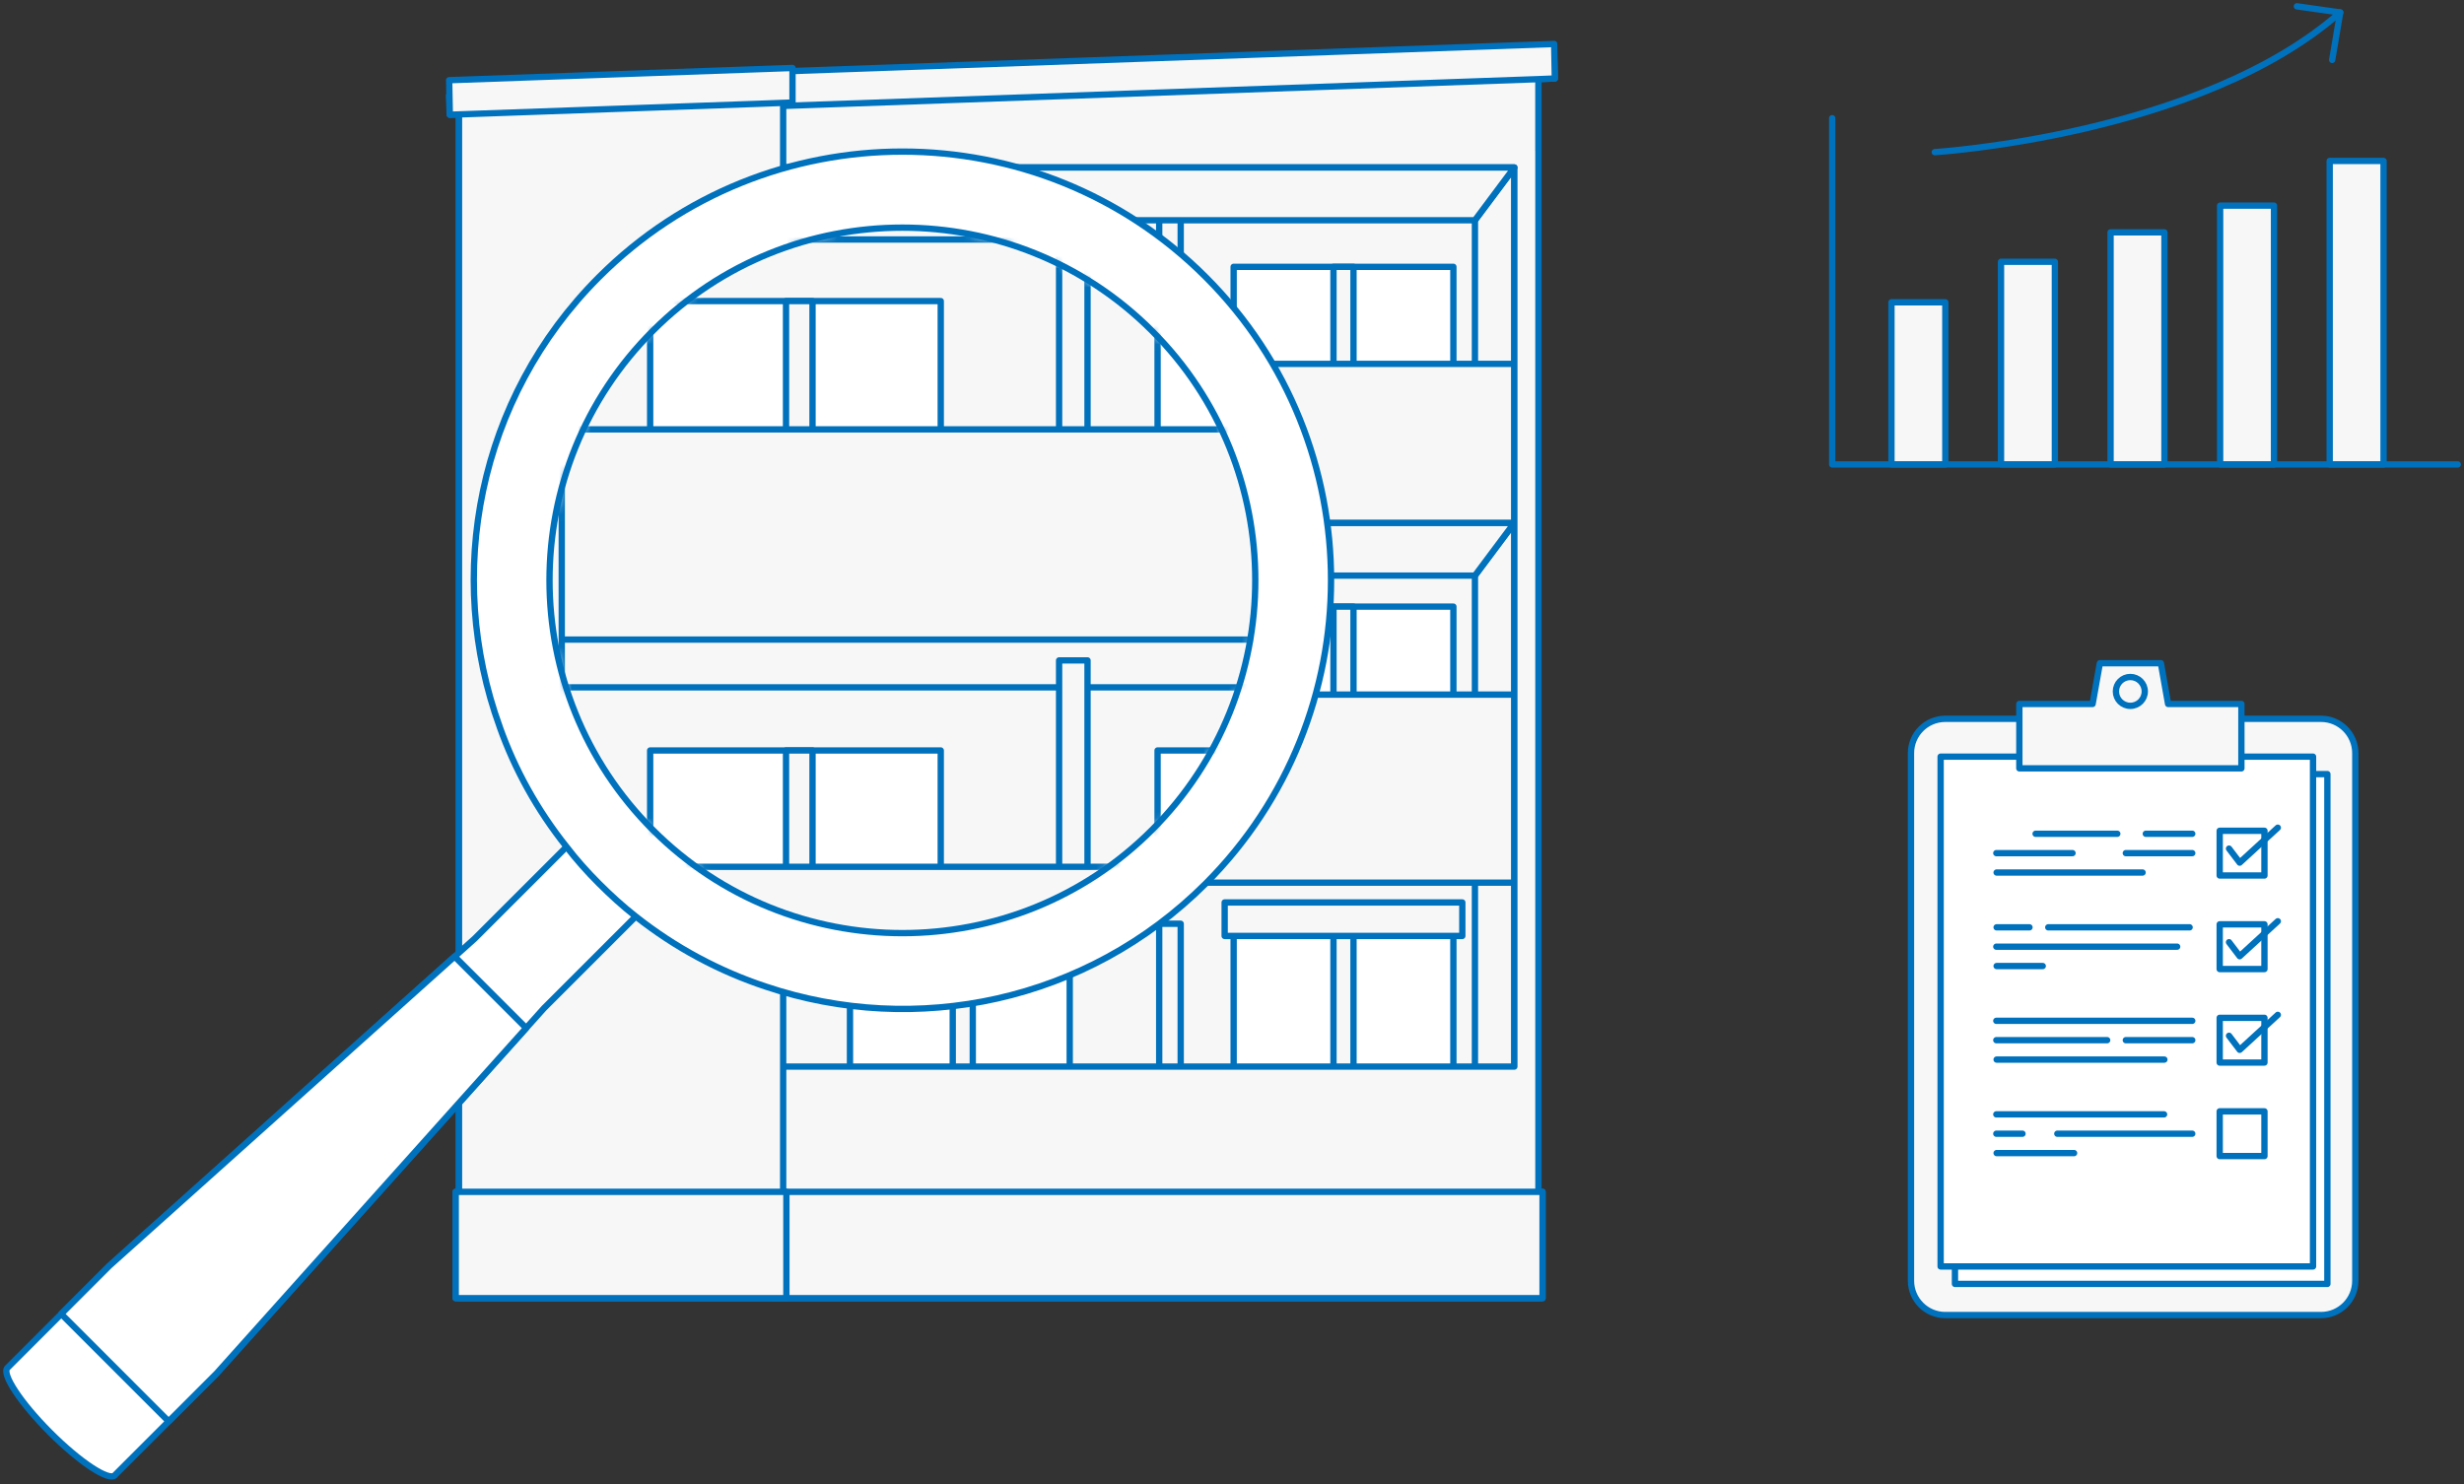 <svg width="390" height="235" viewBox="0 0 390 235" fill="none" xmlns="http://www.w3.org/2000/svg">
<rect x="0" y="0" width="390" height="235" fill="#333333" stroke="none"/>
<path d="M243.499 23.878V12.518L244.801 12.47L246.103 12.422L246.048 10.897L245.992 9.371L214.638 10.481L183.285 11.592L142.953 13.022L125.427 13.645V13.165L124.684 13.189L123.941 13.213L122.056 13.285L120.171 13.357L96.398 14.204L72.626 15.051L71.851 15.083L71.076 15.114L71.18 18.166L72.626 18.118V188.688H72.107V205.519H72.626H123.933H124.453H244.138V188.688H243.483V23.878H243.499Z" fill="#F7F7F7" stroke="#0071BC" stroke-linecap="round" stroke-linejoin="round"/>
<path d="M169.314 42.242H134.534V65.056H169.314V42.242Z" fill="#F7F7F7"/>
<path d="M169.314 96.037H134.534V118.851H169.314V96.037Z" fill="#F7F7F7"/>
<path d="M169.314 146.998H134.534V173.782H169.314V146.998Z" fill="#F7F7F7"/>
<path d="M230.04 42.242H195.26V65.056H230.04V42.242Z" fill="#F7F7F7"/>
<path d="M230.04 96.037H195.26V118.851H230.04V96.037Z" fill="#F7F7F7"/>
<path d="M230.04 146.998H195.26V173.782H230.04V146.998Z" fill="#F7F7F7"/>
<path d="M169.314 42.242H134.534V65.056H169.314V42.242Z" fill="white"/>
<path d="M169.314 96.037H134.534V118.851H169.314V96.037Z" fill="white"/>
<path d="M169.314 146.998H134.534V173.782H169.314V146.998Z" fill="white"/>
<path d="M230.04 42.242H195.26V65.056H230.04V42.242Z" fill="white"/>
<path d="M230.04 96.037H195.26V118.851H230.04V96.037Z" fill="white"/>
<path d="M230.04 146.998H195.26V173.782H230.04V146.998Z" fill="white"/>
<path d="M169.314 42.242H134.534V65.056H169.314V42.242Z" stroke="#0071BC" stroke-linecap="round" stroke-linejoin="round"/>
<path d="M169.314 96.037H134.534V118.851H169.314V96.037Z" stroke="#0071BC" stroke-linecap="round" stroke-linejoin="round"/>
<path d="M169.314 146.998H134.534V173.782H169.314V146.998Z" stroke="#0071BC" stroke-linecap="round" stroke-linejoin="round"/>
<path d="M230.04 42.242H195.26V65.056H230.04V42.242Z" stroke="#0071BC" stroke-linecap="round" stroke-linejoin="round"/>
<path d="M230.04 96.037H195.26V118.851H230.04V96.037Z" stroke="#0071BC" stroke-linecap="round" stroke-linejoin="round"/>
<path d="M230.04 146.998H195.26V173.782H230.04V146.998Z" stroke="#0071BC" stroke-linecap="round" stroke-linejoin="round"/>
<path d="M153.97 42.242H150.799V69.506H153.97V42.242Z" fill="#F7F7F7" stroke="#0071BC" stroke-linecap="round" stroke-linejoin="round"/>
<path d="M186.88 32.897H183.478V69.514H186.88V32.897Z" fill="#F7F7F7" stroke="#0071BC" stroke-linecap="round" stroke-linejoin="round"/>
<path d="M214.231 42.242H211.06V69.506H214.231V42.242Z" fill="#F7F7F7" stroke="#0071BC" stroke-linecap="round" stroke-linejoin="round"/>
<path d="M233.451 60.255V34.869L239.69 26.514V60.255H233.451Z" fill="#F7F7F7" stroke="#0071BC" stroke-linecap="round" stroke-linejoin="round"/>
<path d="M233.451 116.509V91.123L239.69 82.768V116.509H233.451Z" fill="#F7F7F7" stroke="#0071BC" stroke-linecap="round" stroke-linejoin="round"/>
<path d="M233.451 171.188V136.536L239.69 125.129V171.188H233.451Z" fill="#F7F7F7" stroke="#0071BC" stroke-linecap="round" stroke-linejoin="round"/>
<path d="M233.451 91.123H121.394V82.768H239.689L233.451 91.123Z" fill="#F7F7F7" stroke="#0071BC" stroke-linecap="round" stroke-linejoin="round"/>
<path d="M239.697 57.605H120.994V82.768H239.697V57.605Z" fill="#F7F7F7" stroke="#0071BC" stroke-linecap="round" stroke-linejoin="round"/>
<path d="M153.97 96.037H150.799V123.3H153.97V96.037Z" fill="#F7F7F7" stroke="#0071BC" stroke-linecap="round" stroke-linejoin="round"/>
<path d="M186.88 85.252H183.478V121.869H186.88V85.252Z" fill="#F7F7F7" stroke="#0071BC" stroke-linecap="round" stroke-linejoin="round"/>
<path d="M214.231 96.037H211.06V123.3H214.231V96.037Z" fill="#F7F7F7" stroke="#0071BC" stroke-linecap="round" stroke-linejoin="round"/>
<path d="M239.697 109.965H120.994V139.736H239.697V109.965Z" fill="#F7F7F7" stroke="#0071BC" stroke-linecap="round" stroke-linejoin="round"/>
<path d="M153.97 145.832H150.799V180.261H153.97V145.832Z" fill="#F7F7F7" stroke="#0071BC" stroke-linecap="round" stroke-linejoin="round"/>
<path d="M186.88 146.24H183.478V180.341H186.88V146.24Z" fill="#F7F7F7" stroke="#0071BC" stroke-linecap="round" stroke-linejoin="round"/>
<path d="M214.231 145.832H211.06V180.261H214.231V145.832Z" fill="#F7F7F7" stroke="#0071BC" stroke-linecap="round" stroke-linejoin="round"/>
<path d="M171.191 142.869H133.575V148.173H171.191V142.869Z" fill="#F7F7F7" stroke="#0071BC" stroke-linecap="round" stroke-linejoin="round"/>
<path d="M243.492 23.877V11.6H183.285L120.994 13.812V26.513H239.689V168.853H122.248V205.511H243.5V182.976V168.853V23.877H243.492Z" fill="#F7F7F7" stroke="#0071BC" stroke-linecap="round" stroke-linejoin="round"/>
<path d="M246.096 12.425L243.492 12.529L120.994 16.874V11.402L183.285 9.19L245.992 6.961L246.096 12.425Z" fill="#F7F7F7" stroke="#0071BC" stroke-linecap="round" stroke-linejoin="round"/>
<path d="M231.454 142.869H193.838V148.173H231.454V142.869Z" fill="#F7F7F7" stroke="#0071BC" stroke-linecap="round" stroke-linejoin="round"/>
<path d="M233.451 34.869H121.394V26.514H239.689L233.451 34.869Z" fill="#F7F7F7" stroke="#0071BC" stroke-linecap="round" stroke-linejoin="round"/>
<path d="M123.959 13.223V205.512H72.651V15.044L120.189 13.358L123.959 13.223Z" fill="#F7F7F7" stroke="#0071BC" stroke-linecap="round" stroke-linejoin="round"/>
<path d="M125.436 10.764V16.235L123.958 16.284L120.188 16.427L72.65 18.113L71.197 18.161L71.093 12.697L72.65 12.641L120.188 10.947L123.958 10.812L125.436 10.764Z" fill="#F7F7F7" stroke="#0071BC" stroke-linecap="round" stroke-linejoin="round"/>
<path d="M244.155 188.682H123.958V205.513H244.155V188.682Z" fill="#F7F7F7" stroke="#0071BC" stroke-linecap="round" stroke-linejoin="round"/>
<path d="M124.469 188.682H72.131V205.513H124.469V188.682Z" fill="#F7F7F7" stroke="#0071BC" stroke-linecap="round" stroke-linejoin="round"/>
<path d="M18.176 233.543L34.304 217.415L83.287 162.752L85.971 159.757L86.147 159.565L102.275 143.437L91.283 132.445L75.155 148.573L74.963 148.749L71.968 151.433L17.305 200.416L1.177 216.544C0.219 217.503 3.246 222.096 7.943 226.793C12.64 231.49 17.225 234.517 18.192 233.559L18.176 233.543Z" fill="white" stroke="#0071BC" stroke-linecap="round" stroke-linejoin="round"/>
<path d="M17.29 200.409L9.686 208.013L26.692 225.02L34.297 217.415L83.28 162.753L71.953 151.426L17.29 200.409Z" fill="white" stroke="#0071BC" stroke-linecap="round" stroke-linejoin="round"/>
<path d="M79.093 115.08C81.474 121.79 85.02 128.237 89.654 134.036C91.211 136.073 92.945 138.014 94.806 139.875C96.667 141.737 98.568 143.47 100.605 145.068C106.884 150.044 113.889 153.767 121.207 156.187C144.883 164.151 172.019 158.695 190.847 139.867C217.287 113.379 217.287 70.315 190.847 43.866C164.358 17.378 121.294 17.378 94.806 43.866C75.587 63.086 70.354 91.044 79.093 115.064V115.08Z" fill="white"/>
<path d="M79.093 115.08C81.474 121.79 85.02 128.237 89.654 134.036C91.211 136.073 92.945 138.014 94.806 139.875C96.667 141.737 98.568 143.47 100.605 145.068C106.884 150.044 113.889 153.767 121.207 156.187C144.883 164.151 172.019 158.695 190.847 139.867C217.287 113.379 217.287 70.315 190.847 43.866C164.358 17.378 121.294 17.378 94.806 43.866C75.587 63.086 70.354 91.044 79.093 115.064V115.08Z" stroke="#0071BC" stroke-linecap="round" stroke-linejoin="round"/>
<mask id="mask0_517_1562" style="mask-type:luminance" maskUnits="userSpaceOnUse" x="86" y="36" width="113" height="112">
<path d="M103.337 131.403C81.522 109.587 81.522 74.144 103.337 52.369C125.105 30.601 160.556 30.601 182.324 52.369C204.139 74.136 204.139 109.587 182.324 131.403C160.556 153.171 125.105 153.171 103.337 131.403Z" fill="white"/>
</mask>
<g mask="url(#mask0_517_1562)">
<path d="M247.021 23.373V8.355L248.746 8.291L250.472 8.228L250.4 6.207L250.328 4.186L208.862 5.655L167.395 7.125L114.059 9.018L90.885 9.841V9.21L89.911 9.242L88.936 9.274L86.444 9.362L83.952 9.45L52.511 10.568L21.069 11.686L20.047 11.726L19.024 11.766L19.16 15.808L21.077 15.744V241.336H20.398V263.599H21.077H88.936H89.615H247.907V241.336H247.037V23.373H247.021Z" fill="#F7F7F7" stroke="#0071BC" stroke-linecap="round" stroke-linejoin="round"/>
<path d="M148.902 47.666H102.906V77.837H148.902V47.666Z" fill="#F7F7F7"/>
<path d="M148.902 118.809H102.906V148.98H148.902V118.809Z" fill="#F7F7F7"/>
<path d="M229.215 47.666H183.22V77.837H229.215V47.666Z" fill="#F7F7F7"/>
<path d="M229.215 118.809H183.22V148.98H229.215V118.809Z" fill="#F7F7F7"/>
<path d="M148.902 47.666H102.906V77.837H148.902V47.666Z" fill="white"/>
<path d="M148.902 118.809H102.906V148.98H148.902V118.809Z" fill="white"/>
<path d="M229.215 47.666H183.22V77.837H229.215V47.666Z" fill="white"/>
<path d="M229.215 118.809H183.22V148.98H229.215V118.809Z" fill="white"/>
<path d="M148.902 47.666H102.906V77.837H148.902V47.666Z" stroke="#0071BC" stroke-linecap="round" stroke-linejoin="round"/>
<path d="M148.902 118.809H102.906V148.98H148.902V118.809Z" stroke="#0071BC" stroke-linecap="round" stroke-linejoin="round"/>
<path d="M229.215 47.666H183.22V77.837H229.215V47.666Z" stroke="#0071BC" stroke-linecap="round" stroke-linejoin="round"/>
<path d="M229.215 118.809H183.22V148.98H229.215V118.809Z" stroke="#0071BC" stroke-linecap="round" stroke-linejoin="round"/>
<path d="M128.605 47.666H124.411V83.732H128.605V47.666Z" fill="#F7F7F7" stroke="#0071BC" stroke-linecap="round" stroke-linejoin="round"/>
<path d="M172.132 35.301H167.635V83.733H172.132V35.301Z" fill="#F7F7F7" stroke="#0071BC" stroke-linecap="round" stroke-linejoin="round"/>
<path d="M233.729 108.816H85.525V101.02H241.988L233.729 108.816Z" fill="#F7F7F7" stroke="#0071BC" stroke-linecap="round" stroke-linejoin="round"/>
<path d="M241.988 67.978H84.99V101.257H241.988V67.978Z" fill="#F7F7F7" stroke="#0071BC" stroke-linecap="round" stroke-linejoin="round"/>
<path d="M128.605 118.809H124.411V154.875H128.605V118.809Z" fill="#F7F7F7" stroke="#0071BC" stroke-linecap="round" stroke-linejoin="round"/>
<path d="M172.132 104.551H167.635V152.983H172.132V104.551Z" fill="#F7F7F7" stroke="#0071BC" stroke-linecap="round" stroke-linejoin="round"/>
<path d="M241.988 137.227H84.99V176.6H241.988V137.227Z" fill="#F7F7F7" stroke="#0071BC" stroke-linecap="round" stroke-linejoin="round"/>
<path d="M247.013 23.375V7.135H167.387L84.99 10.058V26.865H241.988V215.113H86.66V263.601H247.021V233.789V215.113V23.375H247.013Z" fill="#F7F7F7" stroke="#0071BC" stroke-linecap="round" stroke-linejoin="round"/>
<path d="M233.729 37.913H85.525V26.865H241.988L233.729 37.913Z" fill="#F7F7F7" stroke="#0071BC" stroke-linecap="round" stroke-linejoin="round"/>
<path d="M88.912 9.283V263.6H21.053V11.696L83.927 9.459L88.912 9.283Z" fill="#F7F7F7" stroke="#0071BC" stroke-linecap="round" stroke-linejoin="round"/>
</g>
<path d="M103.337 131.399C81.522 109.584 81.522 74.14 103.337 52.365C125.105 30.597 160.556 30.597 182.324 52.365C204.139 74.132 204.139 109.584 182.324 131.399C160.556 153.167 125.105 153.167 103.337 131.399Z" stroke="#0071BC" stroke-linecap="round" stroke-linejoin="round"/>
<path d="M367.367 113.797H307.898C304.9 113.797 302.47 116.227 302.47 119.225V202.763C302.47 205.761 304.9 208.192 307.898 208.192H367.367C370.365 208.192 372.796 205.761 372.796 202.763V119.225C372.796 116.227 370.365 113.797 367.367 113.797Z" fill="#F7F7F7" stroke="#0071BC" stroke-linecap="round" stroke-linejoin="round"/>
<path d="M368.375 122.551H309.431V203.258H368.375V122.551Z" fill="white"/>
<path d="M368.375 122.551H309.431V203.258H368.375V122.551Z" stroke="#0071BC" stroke-linecap="round" stroke-linejoin="round"/>
<path d="M366.105 119.789H307.161V200.496H366.105V119.789Z" fill="white"/>
<path d="M366.105 119.789H307.161V200.496H366.105V119.789Z" stroke="#0071BC" stroke-linecap="round" stroke-linejoin="round"/>
<path d="M343.165 111.443L342.022 105H332.365L331.216 111.443H319.621V121.64H354.766V111.443H343.165Z" fill="#F7F7F7" stroke="#0071BC" stroke-linecap="round" stroke-linejoin="round"/>
<path d="M337.189 111.745C338.451 111.745 339.474 110.722 339.474 109.461C339.474 108.199 338.451 107.176 337.189 107.176C335.927 107.176 334.904 108.199 334.904 109.461C334.904 110.722 335.927 111.745 337.189 111.745Z" fill="#F7F7F7" stroke="#0071BC" stroke-linecap="round" stroke-linejoin="round"/>
<path d="M322.195 131.996H335.124" stroke="#0071BC" stroke-linecap="round" stroke-linejoin="round"/>
<path d="M339.638 131.996H346.989" stroke="#0071BC" stroke-linecap="round" stroke-linejoin="round"/>
<path d="M346.989 135.062H336.473" stroke="#0071BC" stroke-linecap="round" stroke-linejoin="round"/>
<path d="M328.037 135.062H315.975" stroke="#0071BC" stroke-linecap="round" stroke-linejoin="round"/>
<path d="M316.023 138.131H339.127" stroke="#0071BC" stroke-linecap="round" stroke-linejoin="round"/>
<path d="M358.414 131.523H351.332V138.605H358.414V131.523Z" fill="white" stroke="#0071BC" stroke-linecap="round" stroke-linejoin="round"/>
<path d="M316.023 146.809H321.225" stroke="#0071BC" stroke-linecap="round" stroke-linejoin="round"/>
<path d="M324.198 146.809H346.571" stroke="#0071BC" stroke-linecap="round" stroke-linejoin="round"/>
<path d="M344.599 149.871H315.975" stroke="#0071BC" stroke-linecap="round" stroke-linejoin="round"/>
<path d="M316.023 152.938H323.325" stroke="#0071BC" stroke-linecap="round" stroke-linejoin="round"/>
<path d="M358.414 146.334H351.332V153.416H358.414V146.334Z" fill="white" stroke="#0071BC" stroke-linecap="round" stroke-linejoin="round"/>
<path d="M315.975 161.609H346.99" stroke="#0071BC" stroke-linecap="round" stroke-linejoin="round"/>
<path d="M346.989 164.674H336.473" stroke="#0071BC" stroke-linecap="round" stroke-linejoin="round"/>
<path d="M333.522 164.674H315.975" stroke="#0071BC" stroke-linecap="round" stroke-linejoin="round"/>
<path d="M316.023 167.746H342.576" stroke="#0071BC" stroke-linecap="round" stroke-linejoin="round"/>
<path d="M358.414 161.135H351.332V168.216H358.414V161.135Z" fill="white" stroke="#0071BC" stroke-linecap="round" stroke-linejoin="round"/>
<path d="M315.975 176.418H342.527" stroke="#0071BC" stroke-linecap="round" stroke-linejoin="round"/>
<path d="M346.988 179.482H325.63" stroke="#0071BC" stroke-linecap="round" stroke-linejoin="round"/>
<path d="M320.119 179.482H315.975" stroke="#0071BC" stroke-linecap="round" stroke-linejoin="round"/>
<path d="M316.023 182.549H328.285" stroke="#0071BC" stroke-linecap="round" stroke-linejoin="round"/>
<path d="M358.414 175.941H351.332V183.023H358.414V175.941Z" fill="white" stroke="#0071BC" stroke-linecap="round" stroke-linejoin="round"/>
<path d="M352.809 134.347L354.497 136.568L360.529 131.033" stroke="#0071BC" stroke-linecap="round" stroke-linejoin="round"/>
<path d="M352.809 149.161L354.497 151.382L360.529 145.848" stroke="#0071BC" stroke-linecap="round" stroke-linejoin="round"/>
<path d="M352.809 163.978L354.497 166.199L360.529 160.664" stroke="#0071BC" stroke-linecap="round" stroke-linejoin="round"/>
<path d="M307.905 47.855H299.379V73.529H307.905V47.855Z" fill="#F7F7F7" stroke="#0071BC" stroke-linecap="round" stroke-linejoin="round"/>
<path d="M325.245 41.445H316.72V73.525H325.245V41.445Z" fill="#F7F7F7" stroke="#0071BC" stroke-linecap="round" stroke-linejoin="round"/>
<path d="M342.585 36.787H334.06V73.526H342.585V36.787Z" fill="#F7F7F7" stroke="#0071BC" stroke-linecap="round" stroke-linejoin="round"/>
<path d="M359.926 32.551H351.4V73.528H359.926V32.551Z" fill="#F7F7F7" stroke="#0071BC" stroke-linecap="round" stroke-linejoin="round"/>
<path d="M377.267 25.482H368.741V73.527H377.267V25.482Z" fill="#F7F7F7" stroke="#0071BC" stroke-linecap="round" stroke-linejoin="round"/>
<path d="M290 18.711V73.526H389.013" stroke="#0071BC" stroke-linecap="round" stroke-linejoin="round"/>
<path d="M363.553 1L370.406 1.97C348.283 21.471 306.239 24.086 306.239 24.086" stroke="#0071BC" stroke-linecap="round" stroke-linejoin="round"/>
<path d="M369.134 9.483L370.407 1.969" stroke="#0071BC" stroke-linecap="round" stroke-linejoin="round"/>
</svg>
